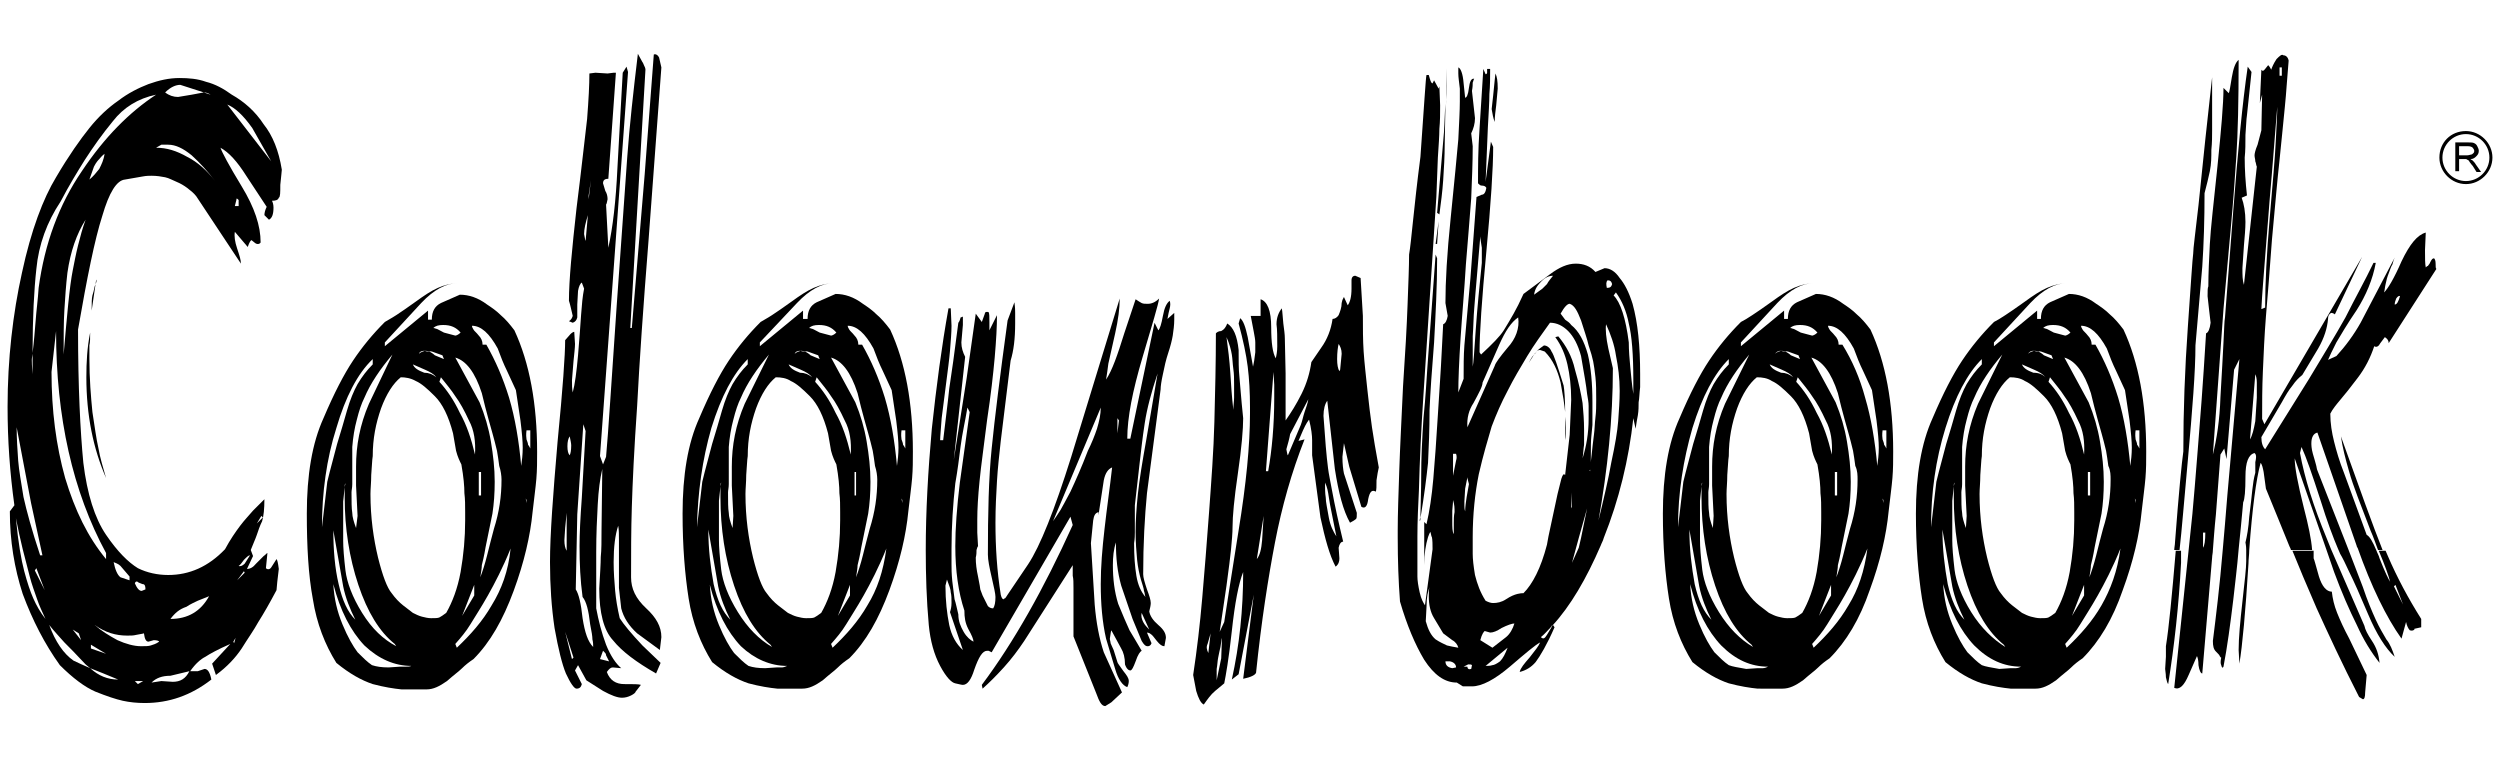 <?xml version="1.0" encoding="utf-8"?>
<!-- Generator: Adobe Illustrator 22.1.0, SVG Export Plug-In . SVG Version: 6.00 Build 0)  -->
<svg version="1.1" id="Livello_1" xmlns="http://www.w3.org/2000/svg" xmlns:xlink="http://www.w3.org/1999/xlink" x="0px" y="0px"
	 viewBox="0 0 330 100" style="enable-background:new 0 0 330 100;" xml:space="preserve">
<g>
	<path d="M27,88.3l-0.9,0.3h-1c0.7-1,1.4-1.6,2-1.9c0.6-0.4,1.7-1,3.3-1.7l-2.4,2.6l0.5,1.5c1.5-1.1,2.6-2.3,3.4-3.5
		c0.8-1.3,1.6-2.4,2.2-3.5c0.7-1.1,1.5-2.5,2.4-4.2l0.1-1.1l0.2-1.7c-0.1-0.8-0.2-1.2-0.3-1.3l-0.7,1.1c-0.2,0.3-0.5,0.3-0.7,0.1
		l0.2-2c-0.1,0-0.2,0.2-0.5,0.4c-0.2,0.2-0.5,0.5-1,1c-0.4,0.5-0.8,0.7-1.2,0.7l0.8-1.7l-0.3-0.8c0.3-0.8,0.6-1.4,0.8-2
		c0.2-0.6,0.4-1.2,0.7-1.8c0.2-0.7,0.3-1.6,0.3-2.9c-0.5,0.5-1,1-1.5,1.5c-0.5,0.6-1.1,1.2-1.7,2c-0.6,0.8-1.3,1.8-2,3.1
		c-2.2,2.3-4.7,3.4-7.5,3.4c-1.4,0-2.8-0.3-4-0.9c-1.3-0.8-2.7-2.2-4.2-4.4c-1.5-2.2-2.5-5.4-3-9.5c-0.4-4.1-0.7-10-0.7-17.6
		c1.2-6.9,2.2-11.9,3.2-15c0.9-3.1,1.9-4.7,3-4.8c1.1-0.2,1.8-0.3,2.3-0.4c0.5-0.1,0.9-0.1,1.2-0.1c0.7,0,1.3,0.1,1.8,0.2
		c0.5,0.1,1,0.4,1.5,0.6c0.5,0.2,1,0.5,1.4,0.8c0.4,0.3,0.9,0.7,1.2,1.1l5.9,8.9c0-0.5-0.2-1.1-0.5-2c-0.3-0.9-0.4-1.6-0.3-2.2
		l1.7,2c0.2-0.6,0.4-0.9,0.5-0.9l0.5,0.4c0.3,0.2,0.6,0.1,0.7-0.1c0-2.2-0.8-4.6-2.5-7.4c-1.7-2.8-2.6-4.5-2.8-5.1
		c1.1,0.6,2.2,1.8,3.4,3.7l2.7,4.1c-0.2,0.4-0.3,0.8-0.3,1.1l0.6,0.6c0.4-0.2,0.6-0.7,0.6-1.6c0-0.4-0.1-0.7-0.2-0.9
		c0.5,0,0.8-0.1,0.9-0.4C37,26,37,25.4,37,24.4c0.1-1.1,0.2-1.8,0.2-2c-0.4-2.5-1.2-4.5-2.4-6c-1.1-1.7-2.6-3-4.2-3.9
		c-1.1-0.8-2.2-1.4-3.4-1.7c-1.1-0.4-2.3-0.5-3.5-0.5c-1.4,0-2.7,0.3-4.1,0.8c-1.3,0.5-2.7,1.2-4,2.2c-1.3,0.9-2.6,2.1-3.8,3.6
		c-1.2,1.5-2.7,3.6-4.4,6.5c-1.7,2.8-3.3,7-4.5,12.6C1.7,41.4,1,47.4,1,53.7c0,4.4,0.3,8.7,0.9,13l-0.6,0.8c0,3.9,0.6,7.5,1.7,10.9
		c1.3,3.5,2.9,6.6,4.9,9.4c1.7,1.7,3.3,2.9,4.7,3.5c1.5,0.6,2.7,1,3.6,1.2c0.9,0.2,1.9,0.3,2.9,0.3c3.2,0,6.1-1,8.8-3.1
		C27.7,88.7,27.4,88.3,27,88.3z M34.5,68.1l0.2,0.2l-0.8,0.8L34.5,68.1z M31.5,74.7c0.2-0.1,0.4-0.4,0.7-0.8
		c0.4-0.4,0.6-0.6,0.8-0.6l-0.7,1.1C32,74.7,31.7,74.8,31.5,74.7z M31.5,26.4v0.8h-0.5l0.2-0.8C31.2,26.1,31.3,26.2,31.5,26.4z
		 M18.3,76.9l0.5,0.2c0.3,0,0.4,0.2,0.4,0.7L18.7,78c-0.3,0-0.6-0.3-0.9-1C17.9,76.7,18.1,76.7,18.3,76.9z M5.9,77.9l-1.3-2.6
		L4.8,75L5.9,77.9z M32.2,75.4l0.1,0.2l-1,1L32.2,75.4z M15.9,74.7l1.2,1.4v0.5l-1.2-0.4c-0.4-0.3-0.7-1-0.9-2
		C15.2,74.3,15.6,74.4,15.9,74.7z M10.3,32.4c-0.3,1.2-0.5,2.3-0.7,3.3c-0.2,1-0.4,2.5-0.6,4.5c-0.2,2-0.4,4.2-0.6,6.6
		c0-2.3,0-4.3,0.1-5.9c0.1-1.6,0.2-3.2,0.4-4.9c0.4-2.8,1.2-5.1,2.4-7C10.9,30.1,10.6,31.2,10.3,32.4z M11.8,23.7l0.6-1.7
		c0.3-0.6,0.6-0.9,0.7-1c0.1-0.1,0.3-0.4,0.7-0.7c-0.1,0.8-0.4,1.4-0.7,2C12.7,22.8,12.3,23.3,11.8,23.7z M25.3,20.5
		c1.1,1,2.1,2.1,3.1,3.4c-1.1-1.4-2.3-2.5-3.7-3.2c-1.4-0.8-2.7-1.2-4.1-1.2l0.7-0.4h0.9C23.2,19.1,24.2,19.6,25.3,20.5z M33.3,16.9
		l2.5,4.4L30,13.8C31,14.2,32.1,15.2,33.3,16.9z M23.8,11.2l3.1,1l0,0c0.3,0,0.6,0.1,0.9,0.3l-0.9-0.3l-1.6,0.3l-1.8,0.3
		c-0.6,0-1.2-0.2-1.7-0.6C22.5,11.5,23.2,11.2,23.8,11.2z M4.2,47.5c0-0.3,0.1-0.6,0.1-0.9c0-4.7,0.2-8.4,0.5-11.1
		c0.3-3.2,1.4-6.2,3.2-8.9c1.1-2.1,2.2-3.9,3.2-5.5c1.1-1.7,2.3-3.4,3.7-5.1c1.4-1.8,3.3-3,5.7-3.5c-3.5,2.3-6.8,5.6-9.8,10.1
		C7.8,27,5.9,32.1,5.1,38c-0.1,1.6-0.3,3-0.4,4.4c-0.1,1.2-0.2,2.6-0.4,4.2c0,0.9,0,1.8,0,2.8C4.3,49.1,4.2,48.5,4.2,47.5z
		 M6.8,49.1l0.6-5.4C7.4,55.1,9.6,64.9,14,73v0.8c-2.4-2.9-4.1-6.4-5.4-10.7C7.4,58.8,6.8,54.2,6.8,49.1z M3.1,65.6
		c-0.3-1.9-0.6-3.5-0.7-4.8c-0.1-1.4-0.2-2.9-0.2-4.4l1.9,10l1.5,6.9H5.3C4.2,70,3.5,67.4,3.1,65.6z M4.4,79
		c-0.4-0.9-0.8-2.1-1.2-3.6c-0.4-1.5-0.8-3.8-1.1-7c0.3,1.5,0.6,2.9,0.9,4.1c0.3,1.2,0.6,2.3,0.9,3.5c0.3,1.2,0.7,2.2,1,3.1
		c0.3,0.9,0.7,1.7,1.1,2.6C5.3,80.8,4.8,79.9,4.4,79z M6.9,79.7l0.7,0.9l0.4,0.5L6.9,79.7z M24.6,80.1c0.6-0.4,1.1-0.6,1.5-0.8
		c0.5-0.2,1-0.4,1.5-0.6c-1.1,2-2.8,3-5.1,3C23.1,80.9,23.7,80.4,24.6,80.1z M30.9,84.9l-0.1-0.2l0.3-0.5L30.9,84.9z M18,83.8
		c0.4-0.1,0.7-0.1,1-0.2c0.1,0.8,0.3,1.1,0.6,1.1l0.7-0.2c0.4,0,0.7,0.1,0.7,0.2c-0.4,0.3-0.8,0.4-1.1,0.5c-0.3,0.1-0.7,0.1-1.3,0.1
		c-0.9,0-2-0.3-3.1-0.8c-1.1-0.6-2.1-1.2-3-2c1.4,1,2.8,1.4,4.3,1.4C17.3,83.9,17.6,83.9,18,83.8z M14,86.3L12,85.6v-0.5L14,86.3z
		 M10.7,84.5l-1.1-1.4l0.8,0.5L10.7,84.5z M11.9,88.2c-0.9-0.4-1.6-0.7-2.2-1c-1.3-0.9-2.4-2.5-3.2-4.7c0.7,0.9,1.4,1.6,2,2.3
		c0.6,0.6,1.6,1.6,2.8,2.9C11.5,87.9,11.7,88,11.9,88.2c1,0.4,2.3,0.9,3.7,1.5C14.2,89.7,13,89.2,11.9,88.2z M17.8,89.9h1.1
		l-0.7,0.4L17.8,89.9z M20,90.1c0.6-0.6,1.4-0.9,2.5-0.9l2.5-0.6c-0.5,1-1.2,1.4-2.2,1.4l-1.5-0.1L20,90.1z"/>
	<path d="M12.5,37.8c-0.1,0.5-0.2,0.9-0.3,1.2c-0.1,0.4-0.1,1-0.1,2l0.6-4.1C12.8,37.1,12.7,37.3,12.5,37.8z"/>
	<path d="M11.8,47.3v-1.7c0.1-0.4,0.1-1,0.1-1.7c-0.4,2-0.5,3.9-0.5,5.9c0,5,0.9,9.4,2.6,13.3c-0.4-1.4-0.8-2.7-1-3.9
		c-0.3-1.3-0.5-2.9-0.8-4.8C12,52.4,11.8,50,11.8,47.3z"/>
	<path d="M41.3,79.1c0.5,3.2,1.6,6,3.1,8.4c1.7,1.4,3.3,2.3,4.8,2.8c1.5,0.4,2.8,0.6,3.8,0.7h2.8h0.5c0.9,0,1.7-0.4,2.7-1.1
		c0.9-0.8,1.6-1.3,2-1.7c0.4-0.4,0.9-0.8,1.5-1.2c2.2-2.2,3.9-5.2,5.3-9c1.4-3.8,2.2-7.3,2.5-10.4c0.2-1.8,0.4-3.2,0.5-4.4
		c0.1-1.2,0.1-2.3,0.1-3.5c0-6.4-1-11.8-3-16.1c-0.6-0.8-1.2-1.5-1.8-2c-0.6-0.6-1.2-1-1.8-1.4c-1.2-0.9-2.4-1.3-3.6-1.3L58.2,40
		c-0.8,0.4-1.2,1.1-1.2,2.2h-0.5V41l-5.7,4.7v-0.5l4.8-5.2c1.7-1.8,3.3-2.6,4.7-2.6c-0.7,0-1.6,0.2-2.5,0.6c-0.9,0.4-1.8,1-2.9,1.8
		c-1.1,0.8-2,1.4-2.6,1.8c-0.6,0.4-1.2,0.7-1.5,0.9c-1.6,1.6-3,3.3-4.2,5.1c-1.2,1.8-2.5,4.3-3.9,7.6c-1.5,3.3-2.2,7.5-2.2,12.6
		C40.5,72.1,40.7,75.9,41.3,79.1z M54.9,50.3c0.7,0.3,1.5,1,2.5,2c1,1,1.8,2.6,2.4,4.9l0.4,2.3c0.2,0.8,0.5,1.4,0.7,1.8
		c0.3,1.7,0.4,2.9,0.4,3.8c0.1,0.8,0.1,1.6,0.1,2.5v1.1c0,2.3-0.2,4.5-0.6,6.8c-0.4,2.2-1.1,4-1.9,5.4c-0.4,0.3-0.7,0.5-0.9,0.6
		c-0.2,0.1-0.6,0.1-1.1,0.1c-0.4,0-0.8-0.1-1.2-0.2c-0.4-0.1-0.8-0.3-1.2-0.5c-0.4-0.3-0.8-0.6-1.3-1c-0.5-0.4-1-0.9-1.5-1.6
		c-0.6-0.7-1.2-2.3-1.8-4.7c-0.6-2.5-1-5.3-1-8.4c0-0.7,0.1-1.5,0.1-2.5c0.1-1.1,0.1-1.9,0.2-2.5c0-2.3,0.4-4.3,1.1-6.3
		c0.7-1.9,1.6-3.3,2.6-4.1C53.5,49.8,54.2,49.9,54.9,50.3z M56,49.2c-0.8-0.3-1.3-0.6-1.5-1.1l1.6,0.7c0.7,0.3,1.2,0.6,1.5,1
		C57.1,49.4,56.6,49.2,56,49.2z M58.2,49.8c0.7,0.9,1.4,1.7,1.9,2.5c0.6,0.8,1.2,1.9,1.8,3.2c0.7,1.3,0.9,2.8,0.8,4.5
		c-0.5-2.1-1.1-3.9-2-5.5c-0.8-1.7-1.7-3-2.7-4.1L58.2,49.8z M63.2,62.3h0.3v3.1h-0.3V62.3z M62.6,77.2v1.4l-1.6,2.7L62.6,77.2z
		 M47.3,77.2c1.2,3.6,2.8,6.2,4.8,7.8l0.2,0.3c-1.7-0.9-3.2-2.3-4.5-4.4c-1.3-2.1-2-4-2.2-5.6c-0.2-1.7-0.3-3-0.3-3.9l0-2.6l0-2.6
		l0.2-1.9c0-0.2,0-0.4,0.1-0.5l-0.1,0.5c0,0.3,0,0.8,0,1.4C45.5,69.7,46.1,73.6,47.3,77.2z M48.5,84.2l-0.7-0.8l0.4,0.5L48.5,84.2z
		 M45.3,77.4c0.3,1.5,0.9,3,1.6,4.4c-1-1-1.7-2.5-2.2-4.7C44.2,75,44,72.6,44,70L45.3,77.4z M54.3,87.9C54.1,88,53.8,88,53.5,88
		h-0.7l-1.5,0.1c-0.9,0-1.6-0.1-2.2-0.3c-0.6-0.4-1.2-1-1.9-1.7c-0.6-0.8-1.3-2-2-3.7c-0.7-1.7-1.1-3.4-1.2-5.3
		c0.9,3.5,2.3,6.2,4.1,8.1C50,87,52.1,87.9,54.3,87.9z M64.9,79.9c-1.2,2.1-2.8,3.9-4.6,5.6l-0.2-0.5c0.7-0.8,1.4-1.6,2-2.6
		c0.6-1,1.4-2.2,2.3-3.8c0.9-1.6,2-3.7,3-6.2C67.1,75.4,66.2,77.8,64.9,79.9z M69.5,66v0.4l-0.1-0.6L69.5,66z M66.2,63.3
		c0,2.2-0.3,4.3-1,6.5c-0.3,1.1-0.6,2.3-0.9,3.5c-0.3,1.2-0.6,2.1-0.9,2.9c0.1-0.7,0.2-1.2,0.2-1.6c0.1-0.4,0.3-1.2,0.5-2.4l0.9-4.4
		c0.2-1.3,0.3-2.7,0.3-4.2c0-1.8-0.2-3.5-0.5-5.3c-0.3-1.8-0.8-3.5-1.5-5.2l-3.2-5.9c1.4,0.4,2.6,1.9,3.5,4.7
		c0.3,1.3,0.6,2.4,0.9,3.5c0.3,1.1,0.7,2.4,1.1,4.1c0.1,0.6,0.2,1.2,0.3,2C66.1,62.1,66.2,62.8,66.2,63.3z M70,56.8v2.4
		c-0.1-0.2-0.2-0.4-0.3-0.5c0-0.2-0.1-0.4-0.2-0.7c-0.1-0.7,0-1.1,0-1.2H70z M58.6,43.9c-0.6-0.3-0.9-0.5-1-0.5
		c-0.1,0-0.2-0.1-0.4-0.1c0.3-0.3,0.7-0.4,1.3-0.4c1,0,1.7,0.3,2.3,1c-0.3,0.3-0.6,0.4-0.7,0.4L58.6,43.9z M64.2,45.5h-0.5
		c0-0.5-0.2-0.9-0.5-1.2c-0.3-0.4-0.6-0.6-0.7-0.8c-0.1-0.2-0.2-0.3-0.2-0.5c1.2,0,2.3,1,3.4,3c0.4,1.1,0.8,2.1,1.2,2.9
		c0.4,0.9,0.8,1.7,1.2,2.6l0.6,4c0.2,1.6,0.3,2.8,0.3,3.6c0,0.9-0.1,1.7-0.2,2.4c-0.3-3.3-0.8-6.3-1.6-9
		C66.4,49.9,65.4,47.6,64.2,45.5z M56.1,46.3l0.9,0.1l1.4,0.5l0.2,0.5l-1.2-0.5c-0.3-0.3-0.6-0.4-0.7-0.5
		C56.4,46.4,56.2,46.4,56.1,46.3c-0.3,0.1-0.6,0.2-0.8,0.4C55.4,46.4,55.7,46.3,56.1,46.3z M48.7,53.3c-1.2,2.8-1.7,5.5-1.7,8.3
		l0,1.2l0,1.3l0.1,2l0.1,2L47,69.7c-0.3-0.8-0.5-1.5-0.5-2c-0.1-0.6-0.1-1.5-0.1-2.7c0-0.3,0.1-0.6,0.1-1.1V62l0-3
		c0.1-1.3,0.3-2.5,0.6-3.6c0.3-1.2,0.6-2.1,1-2.9c0.8-1.9,2.1-3.8,3.7-5.7L48.7,53.3z M49.2,47.4v0.7c-0.8,0.8-1.4,1.6-2,2.6
		c-0.5,0.9-1,2.1-1.4,3.5c-0.4,1.4-0.8,2.8-1.3,4.4c-0.4,1.6-0.9,3.3-1.3,5l-0.7,6c0-4.6,0.6-9,1.9-13.1
		C45.6,52.4,47.2,49.3,49.2,47.4z"/>
	<path d="M76.1,27.5c-0.6,5.4-1,9.5-1,12.2c0.2,0.6,0.3,1.2,0.5,2c-0.1,0.3-0.2,0.5-0.5,0.7l0.5,0.2c0.3-0.1,0.5-0.3,0.6-0.7v-1.7
		l0.1-1.8c0.1-0.6,0.3-1,0.5-1.1l0.3,0.8c-0.2,1-0.3,2.1-0.4,3.5c-0.1,1.3-0.2,3.1-0.4,5.3c-0.2,2.2-0.4,3.8-0.7,4.9
		c-0.1-0.5-0.1-1-0.1-1.6l0.2-2.5c0.1-1,0.2-1.8,0.2-2.3l-0.1-1.6c-0.1,0-0.3,0.1-0.5,0.3l-0.7,0.8c0,1.9-0.3,6.3-1,13.4
		c-0.6,7-1,12.3-1,15.9c0,3.1,0.2,6,0.6,8.7c0.5,2.8,1,4.8,1.5,6c0.6,1.3,1.1,2,1.4,2c0.4,0,0.6-0.2,0.7-0.6l-0.9-1.8l0.4-0.7l1.1,2
		l2.2,1.4c1.1,0.6,1.9,0.9,2.5,0.9c0.4,0,0.8-0.1,1.2-0.3c0.4-0.2,0.6-0.4,0.6-0.5c0.1-0.1,0.3-0.4,0.7-0.9c-0.3-0.1-1-0.1-2.2-0.1
		c-1.1,0-1.9-0.5-2.3-1.6c0.3-0.4,0.5-0.6,0.8-0.6l1.1,0.1c-0.7-0.6-1.4-1.6-2-3.1c-0.6-1.6-1-3.2-1.3-4.8l0-3.6v-3.8
		c0-2.4,0.1-4.5,0.2-6.3c0.1-1.9,0.3-3.4,0.6-4.7l-0.1,8.1c0,1.4,0,2.6-0.1,3.5c0,0.9-0.1,2.3-0.2,4.2c0,3.2,0.6,5.5,1.8,6.8
		c1.2,1.5,3.1,2.9,5.7,4.4l0.6-1.4l-2.4-2.3c-1.5-1.6-2.5-2.8-3-3.6c-0.3-1.3-0.5-2.5-0.6-3.6c-0.1-1.2-0.2-2.4-0.2-3.8
		c0-2,0.2-3.6,0.6-4.8c0.1,0.5,0.1,1.1,0.1,1.9v4l0,2.3l0.3,2.7c0.3,1.2,1,2.3,2.1,3.3l3,2.2l0.2-1.7c0-1.4-0.7-2.6-2-3.8
		c-1.4-1.3-2-2.6-2-4.1c0-3.1,0-6.2,0.1-9.3c0.1-3.2,0.3-7.6,0.7-13.3c0.3-5.8,0.8-13,1.5-21.8l1.7-22.9l-0.3-1.3
		c-0.2-0.4-0.5-0.5-0.7-0.4L85.1,23l-1.7,20.3h-0.2l2-34.1C85.2,9,85.1,8.8,85,8.6c-0.1-0.2-0.1-0.3-0.2-0.4l-0.6-1.1
		c-0.6,5-1.1,9.5-1.4,13.6l-1.4,19.7c-0.7,10.1-1.1,16.7-1.4,19.9l-0.4,1l-0.4-1.1l3.7-50.7l-0.2-0.7l-0.5,0.8l-0.7,12.6
		c-0.2,4.3-0.6,7.8-1.2,10.5L80,27c0.1-0.1,0.1-0.3,0.2-0.7c0-0.4-0.1-0.8-0.3-1.1l-0.3-1c0-0.4,0.2-0.6,0.7-0.6l1-14H81l-0.8,0.1
		l-1.6-0.1l-0.8,0.1c0,1.5-0.1,3.4-0.3,6C77.2,18.1,76.8,22,76.1,27.5z M74.9,58.9c0-0.6,0.1-1,0.3-1.3c0.1,0.5,0.2,0.9,0.2,1.2
		c0,0.7-0.1,1.1-0.2,1.3C75,59.9,74.9,59.5,74.9,58.9z M74.5,71.3l0.1-1.6l0.2-2v5C74.6,72.4,74.5,71.9,74.5,71.3z M74.6,83.4
		l1.1,3.4L75.5,87L74.6,83.4z M79.8,86.1c0.1,0.1,0.2,0.2,0.2,0.4l0.4,0.8L79.2,87l0.4-1.1C79.6,85.9,79.7,86,79.8,86.1z M77.3,56.9
		l-0.5,8.8c-0.2,2.7-0.3,4.8-0.3,6.4c0,2.3,0.1,4.5,0.4,6.7c0.5,0.6,0.8,1.8,1,3.6c0.2,1,0.3,1.6,0.3,2c0.1,0.4,0.1,0.7,0.1,1
		c-0.7-0.7-1.1-1.9-1.4-3.8c-0.2-1.9-0.5-3.2-0.9-3.8l0.2-9.9L77,56L77.3,56.9z M77.3,31.8c-0.1-0.2-0.1-0.5-0.2-0.9
		c0-0.7,0.2-1.5,0.5-2.5L77.3,31.8z M77.7,26.3v-0.5l0.3-2L77.7,26.3z"/>
	<path d="M105.2,40c1.7-1.8,3.3-2.6,4.7-2.6c-0.7,0-1.6,0.2-2.5,0.6c-0.9,0.4-1.8,1-2.9,1.8c-1.1,0.8-2,1.4-2.6,1.8
		c-0.6,0.4-1.2,0.7-1.5,0.9c-1.6,1.6-3,3.3-4.2,5.1c-1.2,1.8-2.5,4.3-3.9,7.6c-1.5,3.3-2.2,7.5-2.2,12.6c0,4.3,0.3,8,0.8,11.2
		c0.5,3.2,1.6,6,3.1,8.4c1.7,1.4,3.3,2.3,4.8,2.8c1.5,0.4,2.8,0.6,3.8,0.7h2.8h0.5c0.9,0,1.7-0.4,2.7-1.1c0.9-0.8,1.6-1.3,2-1.7
		c0.4-0.4,0.9-0.8,1.5-1.2c2.2-2.2,3.9-5.2,5.3-9c1.4-3.8,2.2-7.3,2.5-10.4c0.2-1.8,0.4-3.2,0.5-4.4c0.1-1.2,0.1-2.3,0.1-3.5
		c0-6.4-1-11.8-3-16.1c-0.6-0.8-1.2-1.5-1.8-2c-0.6-0.6-1.2-1-1.8-1.4c-1.2-0.9-2.4-1.3-3.6-1.3l-2.5,1.1c-0.8,0.4-1.2,1.1-1.2,2.2
		H106V41l-5.7,4.7v-0.5L105.2,40z M105.7,46.3l0.9,0.1l1.4,0.5l0.2,0.5l-1.2-0.5c-0.3-0.3-0.6-0.4-0.7-0.5
		C106,46.4,105.8,46.4,105.7,46.3c-0.3,0.1-0.6,0.2-0.8,0.4C105,46.4,105.3,46.3,105.7,46.3z M98.3,53.3c-1.2,2.8-1.7,5.5-1.7,8.3
		l0,1.2l0,1.3l0.1,2l0.1,2l-0.1,1.6c-0.3-0.8-0.5-1.5-0.5-2c-0.1-0.6-0.1-1.5-0.1-2.7c0-0.3,0.1-0.6,0.1-1.1V62l0-3
		c0.1-1.3,0.3-2.5,0.6-3.6c0.3-1.2,0.6-2.1,1-2.9c0.8-1.9,2.1-3.8,3.7-5.7L98.3,53.3z M104.4,50.3c0.7,0.3,1.5,1,2.5,2
		c1,1,1.8,2.6,2.4,4.9l0.4,2.3c0.2,0.8,0.5,1.4,0.7,1.8c0.3,1.7,0.4,2.9,0.4,3.8c0.1,0.8,0.1,1.6,0.1,2.5v1.1c0,2.3-0.2,4.5-0.6,6.8
		c-0.4,2.2-1.1,4-1.9,5.4c-0.4,0.3-0.7,0.5-0.9,0.6c-0.2,0.1-0.6,0.1-1.1,0.1c-0.4,0-0.8-0.1-1.2-0.2c-0.4-0.1-0.8-0.3-1.2-0.5
		c-0.4-0.3-0.8-0.6-1.3-1c-0.5-0.4-1-0.9-1.5-1.6c-0.6-0.7-1.2-2.3-1.8-4.7c-0.6-2.5-1-5.3-1-8.4c0-0.7,0.1-1.5,0.1-2.5
		c0.1-1.1,0.1-1.9,0.2-2.5c0-2.3,0.4-4.3,1.1-6.3c0.7-1.9,1.6-3.3,2.6-4.1C103.1,49.8,103.8,49.9,104.4,50.3z M107.8,49.8
		c0.7,0.9,1.4,1.7,1.9,2.5c0.6,0.8,1.2,1.9,1.8,3.2c0.7,1.3,0.9,2.8,0.8,4.5c-0.5-2.1-1.1-3.9-2-5.5c-0.8-1.7-1.7-3-2.7-4.1
		L107.8,49.8z M112.8,62.3h0.2v3.1h-0.2V62.3z M112.2,77.2v1.4l-1.6,2.7L112.2,77.2z M97.4,80.8c-1.3-2.1-2-4-2.2-5.6
		c-0.2-1.7-0.3-3-0.3-3.9l0-2.6l0-2.6l0.2-1.9c0-0.2,0-0.4,0.1-0.5l-0.1,0.5c0,0.3,0,0.8,0,1.4c0,4.2,0.6,8.1,1.8,11.7
		c1.2,3.6,2.8,6.2,4.8,7.8l0.2,0.3C100.2,84.4,98.7,82.9,97.4,80.8z M98.1,84.2l-0.7-0.8l0.4,0.5L98.1,84.2z M105.6,49.2
		c-0.8-0.3-1.3-0.6-1.5-1.1l1.6,0.7c0.7,0.3,1.2,0.6,1.5,1C106.7,49.4,106.2,49.2,105.6,49.2z M93.9,56.5c1.3-4.2,2.9-7.2,4.8-9.1
		v0.7c-0.8,0.8-1.4,1.6-2,2.6c-0.5,0.9-1,2.1-1.4,3.5c-0.4,1.4-0.8,2.8-1.3,4.4c-0.4,1.6-0.9,3.3-1.3,5l-0.7,6
		C92.1,65,92.7,60.7,93.9,56.5z M94.8,77.4c0.3,1.5,0.9,3,1.6,4.4c-1-1-1.7-2.5-2.2-4.7c-0.4-2.2-0.7-4.6-0.7-7.2L94.8,77.4z
		 M103.9,87.9c-0.2,0.1-0.5,0.2-0.7,0.2h-0.7l-1.5,0.1c-0.9,0-1.6-0.1-2.2-0.3c-0.6-0.4-1.2-1-1.9-1.7c-0.6-0.8-1.3-2-2-3.7
		c-0.7-1.7-1.1-3.4-1.2-5.3c0.9,3.5,2.3,6.2,4.1,8.1C99.6,87,101.7,87.9,103.9,87.9z M114.5,79.9c-1.2,2.1-2.8,3.9-4.6,5.6l-0.2-0.5
		c0.7-0.8,1.4-1.6,2-2.6c0.6-1,1.4-2.2,2.3-3.8c0.9-1.6,2-3.7,3-6.2C116.6,75.4,115.8,77.8,114.5,79.9z M119.1,66v0.4l-0.1-0.6
		L119.1,66z M115.8,63.3c0,2.2-0.3,4.3-1,6.5c-0.3,1.1-0.6,2.3-0.9,3.5c-0.3,1.2-0.6,2.1-0.9,2.9c0.1-0.7,0.2-1.2,0.2-1.6
		c0.1-0.4,0.3-1.2,0.5-2.4l0.9-4.4c0.2-1.3,0.3-2.7,0.3-4.2c0-1.8-0.2-3.5-0.5-5.3c-0.3-1.8-0.8-3.5-1.5-5.2l-3.2-5.9
		c1.4,0.4,2.6,1.9,3.5,4.7c0.3,1.3,0.6,2.4,0.9,3.5c0.3,1.1,0.7,2.4,1.1,4.1c0.1,0.6,0.2,1.2,0.3,2
		C115.7,62.1,115.8,62.8,115.8,63.3z M119.5,56.8v2.4c-0.1-0.2-0.2-0.4-0.3-0.5c0-0.2-0.1-0.4-0.2-0.7c-0.1-0.7,0-1.1,0-1.2H119.5z
		 M108.2,43.9c-0.6-0.3-0.9-0.5-1-0.5c-0.1,0-0.2-0.1-0.4-0.1c0.3-0.3,0.7-0.4,1.3-0.4c1,0,1.7,0.3,2.3,1c-0.3,0.3-0.6,0.4-0.7,0.4
		L108.2,43.9z M113.8,45.5h-0.5c0-0.5-0.2-0.9-0.5-1.2c-0.3-0.4-0.6-0.6-0.7-0.8c-0.1-0.2-0.2-0.3-0.2-0.5c1.2,0,2.3,1,3.4,3
		c0.4,1.1,0.8,2.1,1.2,2.9c0.4,0.9,0.8,1.7,1.2,2.6l0.6,4c0.2,1.6,0.3,2.8,0.3,3.6c0,0.9-0.1,1.7-0.2,2.4c-0.3-3.3-0.8-6.3-1.6-9
		C116,49.9,115,47.6,113.8,45.5z"/>
	<path d="M148.1,91.4l-2.4-5.3c-0.6-1.8-1-3.9-1.2-6.3l-0.5-8.1l0.3-3c0.1-0.7,0.3-1,0.7-1.1v0.4l0.7-4.6c0.2-1,0.6-1.5,1.1-1.7
		c-0.3,2.7-0.7,5.4-1,8.1c-0.3,2.6-0.5,5-0.5,7.3c0,2.6,0.2,5,0.7,7.2l1.2,4c0.4,1.4,1,2.2,1.6,2.4c0.1-0.2,0.2-0.5,0.2-0.8
		c0-0.4-0.3-0.8-0.7-1.3c-0.5-0.7-0.8-1.1-0.8-1.2l-0.5-1.6c-0.2-0.4-0.3-0.7-0.4-0.9c0-0.2-0.1-0.4-0.1-0.6
		c0.1-0.5,0.1-0.9,0.2-1.1l1.3,2.4c0.3,0.5,0.5,1.2,0.5,2.1c0.2,0.6,0.5,0.8,0.7,0.8c0.2,0,0.4-0.4,0.7-1.2c0.3-0.9,0.6-1.3,0.8-1.4
		c-0.6-1-1.1-1.9-1.6-2.7c-0.4-0.9-0.9-2-1.5-3.5c-0.5-1.6-0.7-3.3-0.7-5.1c0-1.1,0.1-2.1,0.4-3c0,2.1,0.2,3.9,0.7,5.7l1.5,4.4
		l1.2,2.9c0.3,0.5,0.5,0.7,0.8,0.7c0.2,0,0.4-0.1,0.5-0.4l-0.6-1.4c0.2,0,0.4,0.1,0.5,0.2c0.2,0.1,0.4,0.4,0.8,0.9
		c0.4,0.5,0.7,0.7,1,0.7l0.2-1.1c0-0.6-0.3-1.1-1-1.7c-0.7-0.6-1.1-1.2-1.2-1.8c0.1-0.4,0.2-0.8,0.2-1.1c0-0.4-0.2-1-0.5-1.8
		c-0.3-0.9-0.5-1.6-0.5-2c0-4,0.2-7.6,0.5-10.7l1.8-13.7c0-0.4,0.1-1.1,0.3-2c0.2-1,0.4-1.9,0.7-2.8c0.3-0.9,0.5-1.7,0.6-2.3
		c0.1-0.7,0.2-1.4,0.2-2.1c0-0.4,0-0.7,0-0.9l-0.9,0.8c0.1-0.6,0.2-1,0.3-1.4c0.1-0.4,0.1-0.7,0-1c-0.4,0.3-0.7,0.9-0.9,2
		c-0.2,1.1-0.4,1.7-0.6,1.9l-0.5-1l-3.2,15.3h-0.4c0-2.8,0.7-6.3,2-10.7c1.3-4.4,2.1-7,2.2-7.8c-0.5,0.5-1,0.7-1.5,0.7
		c-0.3,0-0.6,0-0.8-0.1c-0.2-0.1-0.5-0.3-0.8-0.5l-1.5,4.5c-0.9,2.9-1.6,4.9-2.4,6.1c0.1-0.6,0.2-1.3,0.3-2.1c0.2-0.9,0.5-2.2,0.9-4
		s0.6-3.3,0.6-4.6l-6.4,20.9c-2.2,7-4.1,11.8-5.7,14.2l-2.7,4c-0.2,0.3-0.3,0.5-0.4,0.5c-0.1,0-0.1,0.1-0.1,0.1
		c-0.2,0-0.3-0.2-0.4-0.6c-0.5-3.1-0.7-6.3-0.7-9.5c0-2,0.1-3.8,0.2-5.5c0.1-1.7,0.3-3.5,0.5-5.3l1.3-10.6c0.4-1.3,0.6-2.9,0.6-4.9
		c0-0.7,0-1.2,0-1.4c0-0.3,0-0.7-0.1-1.4l-0.9,2.4c-1,7.3-1.7,12.9-2.1,16.9c-0.4,3.9-0.5,8.6-0.5,14c0,0.7,0.2,1.7,0.5,3
		c0.3,1.3,0.5,2.2,0.5,2.6c0,0.7-0.1,1.2-0.3,1.5c-0.3,0-0.5-0.1-0.7-0.3l-0.7-1.4c-0.2-0.5-0.3-0.8-0.3-0.8c0-0.1-0.1-0.7-0.3-1.7
		c-0.2-0.9-0.3-1.7-0.3-2.5c0.1-0.4,0.1-0.7,0.1-1c0.1-0.3,0.1-0.4,0.2-0.5l-0.1-1.8v-1.7c0-1.4,0.1-3.1,0.3-5.1
		c0.2-2.1,0.6-4.8,1-8.1c0.5-3.3,0.8-6,1-8.2c0.2-2.3,0.3-4.1,0.3-5.6l-1,2l0-1.1c0-0.7,0-1.1-0.1-1.3c-0.3-0.1-0.5,0-0.5,0.2
		l-0.4,1.1l-0.8-1.1l-1.2,8.5l-1.7,10.8l1.5-13.6c-0.3-0.6-0.5-1.2-0.5-1.9l0.2-2.3l0-1.1c-0.1,0-0.2,0.1-0.3,0.1
		c-0.1,0.4-0.2,0.6-0.3,0.7c-0.5,3.9-0.9,6.8-1.2,8.7c-0.2,2-0.5,4.2-0.8,6.8h-0.4c0-0.5,0.1-1.4,0.2-2.9c0.2-1.6,0.4-3.1,0.6-4.7
		c0.2-1.6,0.4-3,0.5-4.2c0.1-1.3,0.2-2.4,0.2-3.3l-0.1-2.3h-0.3c-0.9,5-1.6,10.3-2.2,15.9c-0.5,5.6-0.8,10.9-0.8,16
		c0,3.3,0.1,6.6,0.4,9.9c0.2,2.1,0.7,3.9,1.5,5.4c0.8,1.5,1.5,2.2,2,2.3c0.5,0.1,0.8,0.2,1,0.2c0.6,0,1.1-0.7,1.5-2
		c0.6-1.7,1.1-2.5,1.7-2.5h0.2l0.4,0.2l10.4-17.9l0.3,1.1c-3.8,8.4-7.8,15.5-12,21.1l0.1,0.5c0.9-0.8,1.8-1.7,2.8-2.8
		c1-1.1,1.9-2.3,2.7-3.5l6.4-10l0,1.4c0.1,0.4,0.1,0.9,0.1,1.6v6.4l3,7.5c0.4,1.1,0.7,1.7,1.2,1.7l0.8-0.5L148.1,91.4z M151.7,83.1
		c-0.3-0.3-0.6-0.6-0.8-1c-0.2-0.4-0.3-0.8-0.2-1.2L151.7,83.1z M127.1,85.8c-0.9-0.8-1.5-1.9-1.8-3.3c-0.3-1.5-0.5-3.2-0.5-5.2
		l0.2-0.8c0.3,0.8,0.5,1.3,0.5,1.7c0.1,0.4,0.1,0.8,0.1,1.4c0,0.5-0.1,0.9-0.2,1.2L127.1,85.8z M127.8,83c0.5,0.9,0.7,1.4,0.7,1.7
		c-0.4-0.2-0.9-0.6-1.3-1.3c-0.4-0.7-0.7-1.4-0.7-2.3c-0.2-0.8-0.3-1.4-0.5-2c-0.1-0.7-0.2-1.5-0.3-2.4c-0.1-1-0.1-1.7-0.1-2.2v-2
		c0-3.1,0.2-6,0.5-8.7c0.3-1.7,0.5-3.3,0.7-4.9c0.2-1.6,0.6-3.3,0.9-5.1l0.3,0.6l-1.3,9.3c-0.4,3.3-0.6,6.1-0.6,8.4
		c0,3.2,0.4,6.1,1.2,8.5C127.3,81.5,127.4,82.2,127.8,83z M151.1,55.9c0.3-2,0.9-4.2,1.7-6.6l-1.5,8.8c-0.5,2.8-0.9,5.2-1.1,7.1
		c-0.2,1.9-0.3,3.6-0.3,5c0,1.4,0.1,2.6,0.2,3.7c0.1,1,0.3,1.9,0.5,2.6c0.2,0.7,0.4,1.2,0.4,1.5c0.1,0.2,0.1,0.5,0.2,0.8
		c-0.6-0.7-1-1.6-1.2-2.8c-0.2-1.2-0.3-2.6-0.3-4.3c0.1-0.6,0.1-1.1,0.1-1.4v-1.1l0-2.5c0.2-1.8,0.4-3.6,0.6-5.3
		C150.6,59.7,150.8,57.8,151.1,55.9z M147.7,55.5l-0.2,1.7l0-2L147.7,55.5z M139,68.8l6.3-15c0,0.9-0.2,1.8-0.5,2.8
		c-0.3,0.9-0.7,1.9-1.2,2.9c-0.8,2.1-1.6,3.9-2.3,5.4c-0.6,1.1-1,1.9-1.3,2.4C139.6,67.9,139.3,68.4,139,68.8z"/>
	<path d="M160.4,91.2l1.2-1c0.2-1,0.6-3.2,1-6.9c0.4-3.7,0.9-6.3,1.5-7.8c0,5-0.5,9.7-1.5,14.2l0.9-0.7l2-10.5l-1.4,11.1
		c1-0.2,1.6-0.5,1.7-0.8c0.7-6.8,1.6-12.5,2.5-17.2c0.9-4.7,2.2-9.3,3.9-13.6l-0.8,0.2l0.6-1.4c0.4-0.9,0.7-1.3,0.8-1.4
		c0.3,1.2,0.4,2.1,0.4,2.7l0,2l1.1,8.2c0.6,2.8,1.2,5,2,6.5c0.4-0.3,0.5-0.7,0.5-1.1l-0.1-1.4c0.1-0.5,0.3-0.8,0.6-0.8
		c-0.6-2.5-1.1-4.7-1.5-6.9c-0.2-1.1-0.4-2-0.5-2.8c-0.1-0.8-0.2-1.7-0.3-2.9l-0.3-4c0-0.9,0.2-1.6,0.5-2l1,9c0.5,3.2,1.1,5.5,2,7.1
		c0.4-0.2,0.7-0.4,0.8-0.5c0.1-0.1,0.1-0.4,0.1-0.8l-1.7-5.2c-0.1-0.5-0.2-1.2-0.2-2.2l0.2-1.8l0.7,3.1l1.6,5.3
		c0.5,0.3,0.8-0.1,0.9-1c0.2-1,0.5-1.3,1-1c0.1-0.2,0.1-0.7,0.1-1.5c0.1-0.7,0.2-1.3,0.3-1.7c-0.4-2.2-0.7-3.9-0.9-5.3
		c-0.2-1.4-0.4-3-0.6-4.9c-0.2-1.9-0.4-3.6-0.5-5.1c-0.1-1.5-0.1-3.1-0.1-4.7l-0.3-5l-0.7-0.3c-0.3,0-0.5,0.2-0.5,0.6v1.1
		c0,1.1-0.2,1.8-0.5,2.2l-0.5-1.1l-0.2,0.4l-0.1,0.4c0,0.6-0.2,1.1-0.4,1.6c-0.2,0.3-0.5,0.5-0.8,0.5c-0.2,1.4-0.7,2.7-1.5,3.8
		l-1.3,1.9c-0.2,1.4-0.6,2.8-1.3,4.2c-0.7,1.4-1.4,2.5-2.1,3.5v-3l0-3.2l-0.1-4.6c0-0.6-0.1-1.2-0.2-2c-0.1-0.9-0.1-1.5-0.2-2
		c-0.4,0.5-0.7,1.2-0.7,2.1c0.1,0.7,0.1,1.7,0.1,2.9c0,0.7-0.1,1.2-0.2,1.6c-0.4-0.7-0.6-2-0.6-4.1c0-2.2-0.5-3.4-1.4-3.7l0,2.2
		h-1.3l0.4,2.1c0.1,0.6,0.2,1,0.2,1.4c0,0.4,0,0.8,0,1.3c-0.1,0.9-0.2,1.5-0.3,1.9l-0.7-3.9c-0.3-1.4-0.6-2.2-1-2.5l-0.2,0.7
		c0.6,2.2,1,4.1,1.2,5.7c0.2,1.6,0.3,3.4,0.3,5.3v0.9c0,4.1-0.5,9.3-1.5,15.4c-1,6.2-1.6,10.2-1.9,12.1l-0.6,1.3l0.9-6.1
		c0.3-2.2,0.5-3.8,0.6-4.8c0.1-1.1,0.2-2.1,0.2-3c0-1.3,0.2-3.6,0.7-7c0.5-3.4,0.7-5.9,0.7-7.3c-0.3-2.8-0.4-4.6-0.5-5.5
		c-0.1-0.9-0.1-2.1-0.1-3.5c-0.2-1.9-0.7-3-1.5-3.5c-0.2,0.5-0.4,0.8-0.8,1c-0.4,0-0.6,0.2-0.7,0.3c0,3.9-0.1,7.8-0.2,11.7
		c-0.1,3.8-0.4,7.8-0.7,11.9c-0.3,4.1-0.6,7.8-0.9,11.3c-0.3,3.5-0.7,6.9-1.2,10.2l0.4,2.1c0.3,1,0.6,1.6,1,1.8
		C159.4,92.3,159.8,91.7,160.4,91.2z M175.4,65.6c0.1,0.7,0.2,1.2,0.3,1.7l0.7,3.5c-0.4-0.6-0.8-1.4-1-2.5c-0.2-1.2-0.4-2-0.4-2.6
		c-0.1-0.6-0.1-1.3-0.1-2C175.2,64.3,175.3,64.9,175.4,65.6z M176.5,47.4c0-0.9,0.1-1.6,0.2-2c0.2,0.3,0.4,0.7,0.4,1.3l-0.2,2.1
		l-0.1,0.2C176.6,48.7,176.5,48.1,176.5,47.4z M172.7,52.7c-0.1,0.6-0.3,1.1-0.5,1.7c-0.2,0.6-0.3,1.2-0.5,1.7l-1.7,4
		c-0.1-0.1-0.1-0.4-0.2-0.8c0.2-0.7,0.4-1.4,0.5-2L172.7,52.7z M167.1,62.2l1-13.1l0.1,1.7v1.7c0,3.6-0.3,6.9-0.8,9.7H167.1z
		 M166.8,68.1l-0.2,3.2c-0.1,1.2-0.3,2-0.7,2.5L166.8,68.1z M162.4,49.2c-0.1-1.6-0.3-3.2-0.5-4.7c0.4,0.9,0.6,1.7,0.7,2.3
		c0.1,0.6,0.1,1.2,0.2,1.9c0.1,0.7,0.1,1.3,0.1,2c0,0.7,0,1.3,0,1.8c0,0.5-0.1,1-0.1,1.6C162.6,52.4,162.5,50.8,162.4,49.2z
		 M159.4,85l0.4-1.4l-0.3,2.6C159.3,85.8,159.2,85.4,159.4,85z M160.6,88.3c0.1-0.5,0.1-1,0.2-1.5c0.1-0.5,0.2-1,0.3-1.4
		c0.1-0.5,0.1-0.9,0.2-1.2l-0.1,2.7l-0.6,2.9C160.6,89.3,160.6,88.8,160.6,88.3z"/>
	<path d="M187.4,75.8c0-0.4,0-0.8,0-1.3c0,0.1,0,0.2,0,0.2V75.8z"/>
	<path d="M187.4,68.8L187.4,68.8c0.1-0.1,0.1-0.3,0.1-0.5C187.4,68.5,187.4,68.7,187.4,68.8z"/>
	<path d="M188.7,54.1c0.1-2.3,0.3-5.2,0.6-8.9c0.2-3.7,0.4-7.4,0.4-11.1l-0.2-0.5l-1.1,15.1c-0.1,1.4-0.2,3.5-0.5,6.5
		c-0.2,3-0.3,5.4-0.3,7.4c0,0.4,0,2.1-0.1,5.3c0,0.2,0,0.3,0,0.5c0.5-3,0.8-5.4,1-7.3C188.6,59,188.7,56.7,188.7,54.1z"/>
	<path d="M202.5,46.8c0.1-0.2,0.3-0.3,0.4-0.4c-0.1,0.1-0.2,0.1-0.2,0.2L202.5,46.8z"/>
	<path d="M206.7,58.1c0-1.1,0-2.2-0.1-3.1v1.4C206.6,57,206.6,57.6,206.7,58.1z"/>
	<path d="M186,33.6c0,1.6-0.1,3.8-0.2,6.6c-0.1,2.8-0.3,6.4-0.6,10.8c-0.2,4.4-0.4,8.1-0.5,11.2c-0.1,3.1-0.2,5.6-0.2,7.8
		c0,0.3,0,0.6,0,0.9h0c0,3.1,0.1,5.9,0.3,8.5c0.9,3.1,2,5.7,3.2,7.7c1.3,2,2.7,3,4.3,3l0.8,0.5h1.2c1.3,0,3-0.9,5-2.6
		c2.1-1.8,3.4-2.9,4-3.2c-0.2,0.5-0.7,1.1-1.4,2c-0.7,0.8-1.2,1.4-1.3,1.9c0.8-0.2,1.5-0.6,2.1-1.3c0.6-0.8,1.5-2.3,2.5-4.6
		l-0.2-0.3c-0.1,0.1-0.2,0.2-0.2,0.3l-0.6,1c-0.3,0.5-0.5,0.6-0.8,0.3c0.5-0.4,0.9-0.9,1.3-1.3l0.2-0.3l0,0.1
		c2.4-2.6,4.5-6.2,6.4-10.6c0.1-0.3,0.3-0.6,0.4-1h-3l-0.3,1.3l-0.9,2l0.9-3.3h0l1.1-3.9l-0.8,3.9l3,0c2-5,3.3-10.3,3.9-15.8
		l0.3,1.4c0.1-0.7,0.2-1.3,0.3-1.8c0.1-0.6,0.1-1.2,0.1-1.7c0.1-0.5,0.1-1.2,0.2-2v-1.7c0-3.7-0.3-6.8-1-9.3
		c-0.5-1.6-1.1-2.7-1.7-3.4c-0.6-0.9-1.3-1.3-2-1.3l-1.2,0.5c-0.7-0.8-1.6-1.1-2.6-1.1c-1.1,0-2.2,0.5-3.4,1.4l-3.5,2.6
		c-0.5,1.1-0.9,1.9-1.3,2.6c-0.4,0.7-0.8,1.4-1.3,2.2c-0.5,0.8-1.5,1.8-3,3.2l-0.2-0.3c0-2.5,0.3-7,0.9-13.3
		c0.6-6.4,0.9-11,0.9-13.8l-0.3-0.7l-0.7,5.3l0.3-7.2c0.1-1.9,0.2-3.3,0.2-4.4c0.1-1.1,0.1-2.2,0.1-3.3h-0.4v0.5
		c0,0.1-0.1,0.2-0.2,0.2l-0.3-0.7l-0.5,7.9c-0.2,2.8-0.2,5.2-0.2,7.2c0.2,0.2,0.3,0.3,0.5,0.3c0.3,0,0.5,0.1,0.6,0.3
		c-0.1,0.6-0.3,0.9-0.6,0.9l-0.7,0.3l-0.8,10.7c-0.4,4.6-0.7,7.6-0.8,8.9c-0.1,1.3-0.1,2.8-0.1,4.4l-0.7,1.8c0-1.7,0.1-4.1,0.3-7.2
		c0.2-3.1,0.5-6.3,0.7-9.7c0.3-3.4,0.5-6.3,0.7-8.7c0.1-2.5,0.2-4.7,0.2-6.9l-0.2-1.7c0.3-0.6,0.5-1.3,0.5-2l-0.2-1.8l-0.2-1.8
		c0.1-0.5,0.1-0.9,0.1-1.1c0.1-0.2,0.1-0.4,0.2-0.5c-0.4-0.1-0.6,0.4-0.7,1.2c-0.1,0.9-0.3,1.3-0.5,1.3l-0.2-1.9
		c-0.1-1.3-0.4-2-0.7-2.1l0,0.8c0,0.5,0.1,1.1,0.2,2v1.7c0,1.2-0.1,2.9-0.2,5c-0.2,2.1-0.5,5.5-1,10.3c-0.5,4.8-0.7,8.5-0.7,11.3
		l0.3,1.7c-0.1,0.6-0.3,1-0.6,1.1c0,0.3-0.1,1.6-0.2,3.8c-0.1,2.2-0.3,4.9-0.5,8.2c-0.2,3.3-0.4,6.1-0.6,8.4c-0.2,2.3-0.5,4.3-0.9,6
		l-0.3-0.3c0,0.7,0,1.4,0,2l0.4,0l-0.4,0c0,1.3,0,2.6,0,3.7c0-1.5,0.2-2.7,0.5-3.7h0c0.1-0.3,0.2-0.5,0.3-0.7
		c0.1,0.2,0.1,0.5,0.2,0.7l5.4,0c0-3,0.3-5.8,0.8-8.3c0.6-2.6,1.2-4.6,1.7-6.3c0.6-1.6,1.3-3.2,2.1-4.7c0.8-1.6,1.7-3.1,2.6-4.6
		c0.9-1.5,2-3,3-4.4c0.9,0,1.7,0.4,2.4,1.1c0.7,0.7,1.3,1.8,1.7,3.3c0.4,2.3,0.7,4,0.8,5c0.1,0.6,0.2,1.1,0.2,1.6c0,0.5,0,1,0,1.7
		c0,1.9-0.3,3.6-0.8,5.2c0.1-0.6,0.1-1.2,0.2-1.8c0-0.7,0-1.3,0-2c0-1.2-0.1-2.4-0.2-3.5c-0.2-1.2-0.5-2.7-1-4.4
		c-0.4-1.8-1.2-3.2-2.2-4.4l-0.4,0.1c0.8,1.1,1.3,2.3,1.6,3.6c0.3,1.3,0.5,2.9,0.5,4.7l-0.2,4.6l-0.6,5.3c-0.2-0.2-0.3-0.1-0.5,0.5
		l-0.5,2l-1.2,5.6h0l-0.2,1.1c-0.8,3.1-1.9,5.2-3.1,6.4c-0.2,0-0.4,0-0.8,0.1c-0.4,0.1-0.9,0.3-1.5,0.7c-0.6,0.4-1.2,0.5-1.7,0.5
		c-0.3,0-0.6-0.1-1-0.3c-0.7-1.1-1.1-2.2-1.4-3.4c-0.2-1.2-0.3-2.1-0.3-2.8v-2.1c0-0.1,0-0.1,0-0.2l-5.4,0c0.1,0.5,0.1,1.1,0.1,1.7
		l-1,7.4c-0.2-0.3-0.5-0.8-0.7-1.7c-0.2-0.9-0.3-1.6-0.3-2.1c0-1.8,0-3.5,0-5.3h0c0-2,0.1-4.1,0.2-6.1c0.1-3.9,0.3-8.1,0.6-12.6
		l1.7-26.1l0.2-5.2c0.1-1.6,0.2-2.8,0.2-3.8c0.1-1,0.1-2,0.1-3.1l-0.1-2.5l-0.1,0.3l-0.6-1.1l-0.2,0.4c-0.2,0-0.3-0.4-0.5-1.1h-0.3
		c-0.1,0.3-0.3,3.9-0.8,10.8C186.6,27.6,186.3,31.9,186,33.6z M212.8,37.5c-0.1,0.4-0.3,0.5-0.7,0.5c-0.1-0.5-0.1-0.8,0.1-1
		C212.5,37,212.7,37.1,212.8,37.5z M203.5,37.1c0.5-0.5,1-0.7,1.5-0.7c-0.3,0.4-0.6,0.7-0.8,1.1c-0.3,0.3-0.5,0.5-0.6,0.6l-1.1,0.8
		C202.6,38.1,203,37.6,203.5,37.1z M213.3,38.6c0.8,1.1,1.4,2.5,1.7,4.1c0.4,1.6,0.6,4.1,0.6,7.5V52c-0.2-1.3-0.3-2.5-0.4-3.5
		c-0.1-1.1-0.2-2.2-0.2-3.3c-0.4-3.2-1.1-5.3-2-6.2L213.3,38.6z M194.4,44.4c0.1-1.4,0.1-2.6,0.2-3.7c0.1-1.1,0.2-2.7,0.4-4.8
		c0.2-2.2,0.3-3.7,0.4-4.7c0,0.3,0.1,0.8,0.2,1.5v2c-0.3,3-0.6,5.9-0.8,8.8c-0.2,2.9-0.3,4.5-0.4,4.9
		C194.4,47.1,194.4,45.8,194.4,44.4z M191.9,69.1l0,1.4c-0.2-0.3-0.2-0.9-0.2-1.7c0-0.7,0-1.1,0-1.4c0-0.3,0.1-0.8,0.1-1.4
		c0.2,0.6,0.2,1.1,0.2,1.6C191.9,68.1,191.9,68.6,191.9,69.1z M193.9,63.9l-0.3,1.7c-0.1,0.7-0.2,1.3-0.2,1.9
		c-0.1-0.3-0.1-0.6-0.1-0.8v-0.5l0.1-1.7l0.3-1.5C193.7,63.2,193.8,63.5,193.9,63.9z M192.2,59.9c0.1,0.3,0.1,0.6,0,0.9l-0.4,2v-2.9
		H192.2z M199,45.9c-1,1.2-1.6,2-1.7,2.4l-3.6,8.1c-0.1-1.2,0.2-2.3,0.8-3.2c0.7-1.3,1.2-2.2,1.2-2.7l2.2-5c0.8-1.8,1.6-3,2.5-3.6
		C200.6,43.3,200.1,44.7,199,45.9z M209.9,62c0.1-0.5,0.1-1.6,0.1-3.4c0-0.6,0.1-1.4,0.2-2.5v-3c0-2.5-0.2-4.6-0.6-6.3
		c-0.5-1.8-1.2-3.1-2.2-3.9c-0.2-0.3-0.5-0.5-0.8-0.7l-0.6-0.8c0.5-0.9,0.9-1.3,1.2-1.3c0.6,0.2,1,0.9,1.5,2.2
		c0.4,1.3,0.8,2.4,1,3.3c0.3,0.9,0.5,1.6,0.6,2.1c0.1,0.5,0.2,1.2,0.3,2.1c0.1,0.9,0.1,1.9,0.1,3c0,0.8,0,1.5-0.1,2.3
		c-0.1,0.8-0.1,1.6-0.2,2.3c-0.1,0.8-0.2,1.6-0.3,2.6C210,60.9,209.9,61.5,209.9,62c0,0.1,0,0.2,0,0.2
		C209.8,62.1,209.8,62.1,209.9,62z M212.9,48.6l-0.6-2.6c-0.3-1.4-0.4-2.5-0.3-3.2c0.6,1.3,1.1,2.7,1.3,4.1c0.3,1.5,0.5,3,0.5,4.7
		c0,1.3-0.1,2.6-0.2,4c-0.1,1.3-0.4,3.1-0.9,5.4c-0.4,2.3-1,4.8-1.7,7.7C212.2,62,212.9,55.3,212.9,48.6z M207.5,65v1.9l-0.1,0.2
		L207.5,65z M190.8,87.3h0.6c0.5,0.1,0.8,0.4,0.8,0.8l-0.5,0.1C191.1,88.1,190.8,87.8,190.8,87.3z M194.2,88.3
		c-0.3,0.1-0.5,0-0.5-0.3h-0.5l0.6-0.3c0.3,0,0.4,0,0.5,0.1L194.2,88.3z M198,87.3c-0.4,0.3-0.8,0.5-1,0.5c-0.3,0.1-0.6,0.1-0.9,0.1
		l2.9-2.4C198.7,86.3,198.4,86.9,198,87.3z M198.8,84.1l-1.8,1.4l-1.6-1c0.2-0.8,0.5-1.2,0.6-1.2l0.7,0.2c0.4,0,0.9-0.2,1.5-0.6
		c0.8-0.4,1.4-0.6,1.7-0.6C199.7,83,199.3,83.7,198.8,84.1z M188.7,77.5c-0.1,0.3-0.1,0.7-0.1,1.2c0,1.1,0.2,2.1,0.7,2.9l1.2,2
		l1.2,0.9c0.4,0.2,0.7,0.6,0.8,1c-0.6-0.1-1.1-0.2-1.5-0.3c-0.4-0.2-0.9-0.4-1.5-0.8c-0.6-0.5-1-1.3-1.3-2.4l0.1-1.9
		C188.3,78.8,188.5,78,188.7,77.5z"/>
	<polygon points="189.9,29.2 189.5,32.2 189.7,32.2 	"/>
	<path d="M202.5,46.8c-0.3,0.3-0.5,0.7-0.7,1.1L202.5,46.8z"/>
	<path d="M190.9,13.4c0.1-1.3,0.1-2.8,0.1-4.4l-0.1,4.8C190.9,13.6,190.9,13.5,190.9,13.4z"/>
	<path d="M189.7,28.1l0.3,0.2c0.2-1.5,0.4-3,0.5-4.5c0.1-1.6,0.2-3.1,0.2-4.7l0.1-5.4c-0.1,1.2-0.1,2.4-0.2,3.8L189.7,28.1z"/>
	<path d="M206,50.5c0.3,1.6,0.5,2.9,0.6,3.9c0,0.2,0,0.4,0,0.6v-0.5c0-1.8-0.1-3-0.2-3.6c-0.8-2.6-1.3-4.1-1.6-4.5
		c-0.2-0.5-0.6-0.8-1-0.8c-0.3,0.2-0.7,0.5-1,0.8c0.2-0.2,0.4-0.2,0.5-0.2l0.6,0.2C205,47.5,205.6,48.9,206,50.5z"/>
	<path d="M197.3,10.6l-0.2,2l-0.2,1.8c0.1,0.6,0.2,1.2,0.4,1.7c0-0.7,0.1-1.4,0.2-2.2l0.2-2.2c0-1-0.1-1.6-0.3-2L197.3,10.6z"/>
	<path d="M234.8,90.9h0.5c0.9,0,1.7-0.4,2.7-1.1c0.9-0.8,1.6-1.3,2-1.7c0.4-0.4,0.9-0.8,1.5-1.2c2.2-2.2,4-5.2,5.3-9
		c1.4-3.8,2.2-7.3,2.5-10.4c0.2-1.8,0.4-3.2,0.5-4.4c0.1-1.2,0.1-2.3,0.1-3.5c0-6.4-1-11.8-3-16.1c-0.6-0.8-1.2-1.5-1.8-2
		c-0.6-0.6-1.2-1-1.8-1.4c-1.2-0.9-2.4-1.3-3.6-1.3l-2.5,1.1c-0.8,0.4-1.2,1.1-1.2,2.2h-0.5V41l-5.7,4.7v-0.5l4.8-5.2
		c1.7-1.8,3.3-2.6,4.7-2.6c-0.7,0-1.6,0.2-2.5,0.6c-0.9,0.4-1.8,1-2.9,1.8c-1.1,0.8-2,1.4-2.6,1.8c-0.6,0.4-1.1,0.7-1.5,0.9
		c-1.6,1.6-3,3.3-4.2,5.1c-1.2,1.8-2.5,4.3-3.9,7.6c-1.5,3.3-2.2,7.5-2.2,12.6c0,4.3,0.3,8,0.8,11.2c0.5,3.2,1.6,6,3.1,8.4
		c1.7,1.4,3.3,2.3,4.8,2.8c1.5,0.4,2.8,0.6,3.8,0.7H234.8z M244,79.9c-1.2,2.1-2.8,3.9-4.6,5.6l-0.2-0.5c0.7-0.8,1.4-1.6,2-2.6
		c0.6-1,1.4-2.2,2.3-3.8c0.9-1.6,2-3.7,3-6.2C246.1,75.4,245.3,77.8,244,79.9z M226.9,80.8c-1.3-2.1-2-4-2.2-5.6
		c-0.2-1.7-0.3-3-0.3-3.9l0-2.6l0-2.6l0.2-1.9c0-0.2,0-0.4,0.1-0.5l-0.1,0.5c0,0.3,0,0.8,0,1.4c0,4.2,0.6,8.1,1.8,11.7
		c1.2,3.6,2.8,6.2,4.8,7.8l0.2,0.3C229.7,84.4,228.2,82.9,226.9,80.8z M227.6,84.2l-0.7-0.8l0.4,0.5L227.6,84.2z M233.9,50.3
		c0.7,0.3,1.5,1,2.5,2c1,1,1.8,2.6,2.4,4.9l0.4,2.3c0.2,0.8,0.5,1.4,0.7,1.8c0.3,1.7,0.4,2.9,0.4,3.8c0.1,0.8,0.1,1.6,0.1,2.5v1.1
		c0,2.3-0.2,4.5-0.6,6.8c-0.4,2.2-1.1,4-1.9,5.4c-0.4,0.3-0.7,0.5-0.9,0.6c-0.2,0.1-0.6,0.1-1.1,0.1c-0.4,0-0.8-0.1-1.2-0.2
		c-0.4-0.1-0.8-0.3-1.2-0.5c-0.4-0.3-0.8-0.6-1.3-1c-0.5-0.4-1-0.9-1.5-1.6c-0.6-0.7-1.2-2.3-1.8-4.7c-0.6-2.5-1-5.3-1-8.4
		c0-0.7,0.1-1.5,0.1-2.5c0.1-1.1,0.1-1.9,0.2-2.5c0-2.3,0.4-4.3,1.1-6.3c0.7-1.9,1.6-3.3,2.6-4.1C232.6,49.8,233.3,49.9,233.9,50.3z
		 M235.1,49.2c-0.8-0.3-1.3-0.6-1.5-1.1l1.6,0.7c0.7,0.3,1.2,0.6,1.5,1C236.2,49.4,235.7,49.2,235.1,49.2z M237.3,49.8
		c0.7,0.9,1.4,1.7,1.9,2.5c0.6,0.8,1.2,1.9,1.8,3.2c0.7,1.3,0.9,2.8,0.8,4.5c-0.5-2.1-1.1-3.9-2-5.5c-0.8-1.7-1.7-3-2.7-4.1
		L237.3,49.8z M242.2,62.3h0.3v3.1h-0.3V62.3z M241.7,77.2v1.4l-1.6,2.7L241.7,77.2z M248.6,66v0.4l-0.1-0.6L248.6,66z M245.2,63.3
		c0,2.2-0.3,4.3-1,6.5c-0.3,1.1-0.6,2.3-0.9,3.5c-0.3,1.2-0.6,2.1-0.9,2.9c0.1-0.7,0.2-1.2,0.2-1.6c0.1-0.4,0.3-1.2,0.5-2.4l0.9-4.4
		c0.2-1.3,0.3-2.7,0.3-4.2c0-1.8-0.2-3.5-0.5-5.3c-0.3-1.8-0.8-3.5-1.5-5.2l-3.2-5.9c1.4,0.4,2.6,1.9,3.5,4.7
		c0.3,1.3,0.6,2.4,0.9,3.5c0.3,1.1,0.7,2.4,1.1,4.1c0.1,0.6,0.2,1.2,0.3,2C245.2,62.1,245.2,62.8,245.2,63.3z M249,56.8v2.4
		c-0.1-0.2-0.2-0.4-0.3-0.5c0-0.2-0.1-0.4-0.2-0.7c-0.1-0.7,0-1.1,0-1.2H249z M237.7,43.9c-0.6-0.3-0.9-0.5-1-0.5
		c-0.1,0-0.2-0.1-0.4-0.1c0.3-0.3,0.7-0.4,1.3-0.4c1,0,1.7,0.3,2.3,1c-0.3,0.3-0.6,0.4-0.7,0.4L237.7,43.9z M243.2,45.5h-0.5
		c0-0.5-0.2-0.9-0.5-1.2c-0.3-0.4-0.6-0.6-0.7-0.8c-0.1-0.2-0.2-0.3-0.2-0.5c1.2,0,2.3,1,3.4,3c0.4,1.1,0.8,2.1,1.2,2.9
		c0.4,0.9,0.8,1.7,1.2,2.6l0.6,4c0.2,1.6,0.3,2.8,0.3,3.6c0,0.9-0.1,1.7-0.2,2.4c-0.3-3.3-0.8-6.3-1.6-9
		C245.5,49.9,244.5,47.6,243.2,45.5z M235.1,46.3l0.9,0.1l1.4,0.5l0.2,0.5l-1.2-0.5c-0.3-0.3-0.6-0.4-0.7-0.5
		C235.5,46.4,235.3,46.4,235.1,46.3c-0.3,0.1-0.6,0.2-0.8,0.4C234.5,46.4,234.8,46.3,235.1,46.3z M227.7,53.3
		c-1.2,2.8-1.7,5.5-1.7,8.3l0,1.2l0,1.3l0.1,2l0.1,2l-0.1,1.6c-0.3-0.8-0.5-1.5-0.5-2c-0.1-0.6-0.1-1.5-0.1-2.7
		c0-0.3,0.1-0.6,0.1-1.1V62l0-3c0.1-1.3,0.3-2.5,0.6-3.6c0.3-1.2,0.6-2.1,1-2.9c0.8-1.9,2.1-3.8,3.7-5.7L227.7,53.3z M223.4,56.5
		c1.3-4.2,2.9-7.2,4.8-9.1v0.7c-0.8,0.8-1.4,1.6-2,2.6c-0.5,0.9-1,2.1-1.4,3.5c-0.4,1.4-0.8,2.8-1.3,4.4c-0.4,1.6-0.9,3.3-1.3,5
		l-0.7,6C221.5,65,222.2,60.7,223.4,56.5z M224.3,77.4c0.3,1.5,0.9,3,1.6,4.4c-1-1-1.7-2.5-2.2-4.7c-0.4-2.2-0.7-4.6-0.7-7.2
		L224.3,77.4z M228.2,87.8c-0.6-0.4-1.2-1-1.9-1.7c-0.6-0.8-1.3-2-2-3.7c-0.7-1.7-1.1-3.4-1.2-5.3c0.9,3.5,2.3,6.2,4.1,8.1
		c1.9,1.9,3.9,2.8,6.2,2.8c-0.2,0.1-0.5,0.2-0.7,0.2h-0.7l-1.5,0.1C229.4,88.1,228.7,88,228.2,87.8z"/>
	<path d="M268.2,90.9h0.5c0.9,0,1.7-0.4,2.7-1.1c0.9-0.8,1.6-1.3,2-1.7c0.4-0.4,0.9-0.8,1.5-1.2c2.2-2.2,4-5.2,5.3-9
		c1.4-3.8,2.2-7.3,2.5-10.4c0.2-1.8,0.4-3.2,0.5-4.4c0.1-1.2,0.1-2.3,0.1-3.5c0-6.4-1-11.8-3-16.1c-0.6-0.8-1.2-1.5-1.8-2
		c-0.6-0.6-1.2-1-1.8-1.4c-1.2-0.9-2.4-1.3-3.6-1.3l-2.5,1.1c-0.8,0.4-1.2,1.1-1.2,2.2h-0.5V41l-5.7,4.7v-0.5L268,40
		c1.7-1.8,3.3-2.6,4.7-2.6c-0.7,0-1.6,0.2-2.5,0.6c-0.9,0.4-1.8,1-2.9,1.8c-1.1,0.8-2,1.4-2.6,1.8c-0.6,0.4-1.1,0.7-1.5,0.9
		c-1.6,1.6-3,3.3-4.2,5.1c-1.2,1.8-2.5,4.3-3.9,7.6c-1.5,3.3-2.2,7.5-2.2,12.6c0,4.3,0.3,8,0.8,11.2c0.5,3.2,1.6,6,3.1,8.4
		c1.7,1.4,3.3,2.3,4.8,2.8c1.5,0.4,2.8,0.6,3.8,0.7H268.2z M277.4,79.9c-1.2,2.1-2.8,3.9-4.6,5.6l-0.2-0.5c0.7-0.8,1.4-1.6,2-2.6
		c0.6-1,1.4-2.2,2.3-3.8c0.9-1.6,2-3.7,3-6.2C279.5,75.4,278.6,77.8,277.4,79.9z M260.2,80.8c-1.3-2.1-2-4-2.2-5.6
		c-0.2-1.7-0.3-3-0.3-3.9l0-2.6l0-2.6l0.2-1.9c0-0.2,0-0.4,0.1-0.5l-0.1,0.5c0,0.3,0,0.8,0,1.4c0,4.2,0.6,8.1,1.8,11.7
		c1.2,3.6,2.8,6.2,4.8,7.8l0.2,0.3C263.1,84.4,261.5,82.9,260.2,80.8z M261,84.2l-0.7-0.8l0.4,0.5L261,84.2z M267.3,50.3
		c0.7,0.3,1.5,1,2.5,2c1,1,1.8,2.6,2.4,4.9l0.4,2.3c0.2,0.8,0.5,1.4,0.7,1.8c0.3,1.7,0.4,2.9,0.4,3.8c0.1,0.8,0.1,1.6,0.1,2.5v1.1
		c0,2.3-0.2,4.5-0.6,6.8c-0.4,2.2-1.1,4-1.9,5.4c-0.4,0.3-0.7,0.5-0.9,0.6c-0.2,0.1-0.6,0.1-1.1,0.1c-0.4,0-0.8-0.1-1.2-0.2
		c-0.4-0.1-0.8-0.3-1.2-0.5c-0.4-0.3-0.8-0.6-1.3-1c-0.5-0.4-1-0.9-1.5-1.6c-0.6-0.7-1.2-2.3-1.8-4.7c-0.6-2.5-1-5.3-1-8.4
		c0-0.7,0.1-1.5,0.1-2.5c0.1-1.1,0.1-1.9,0.2-2.5c0-2.3,0.4-4.3,1.1-6.3c0.7-1.9,1.6-3.3,2.6-4.1C266,49.8,266.7,49.9,267.3,50.3z
		 M268.4,49.2c-0.8-0.3-1.3-0.6-1.5-1.1l1.6,0.7c0.7,0.3,1.2,0.6,1.5,1C269.6,49.4,269.1,49.2,268.4,49.2z M270.6,49.8
		c0.7,0.9,1.4,1.7,1.9,2.5c0.6,0.8,1.2,1.9,1.8,3.2c0.7,1.3,0.9,2.8,0.8,4.5c-0.5-2.1-1.1-3.9-2-5.5c-0.8-1.7-1.7-3-2.7-4.1
		L270.6,49.8z M275.6,62.3h0.3v3.1h-0.3V62.3z M275.1,77.2v1.4l-1.6,2.7L275.1,77.2z M281.9,66v0.4l-0.1-0.6L281.9,66z M278.6,63.3
		c0,2.2-0.3,4.3-1,6.5c-0.3,1.1-0.6,2.3-0.9,3.5c-0.3,1.2-0.6,2.1-0.9,2.9c0.1-0.7,0.2-1.2,0.2-1.6c0.1-0.4,0.3-1.2,0.5-2.4l0.9-4.4
		c0.2-1.3,0.3-2.7,0.3-4.2c0-1.8-0.2-3.5-0.5-5.3c-0.3-1.8-0.8-3.5-1.5-5.2l-3.2-5.9c1.4,0.4,2.6,1.9,3.5,4.7
		c0.3,1.3,0.6,2.4,0.9,3.5c0.3,1.1,0.7,2.4,1.1,4.1c0.1,0.6,0.2,1.2,0.3,2C278.6,62.1,278.6,62.8,278.6,63.3z M282.4,56.8v2.4
		c-0.1-0.2-0.2-0.4-0.3-0.5c0-0.2-0.1-0.4-0.2-0.7c-0.1-0.7,0-1.1,0-1.2H282.4z M271.1,43.9c-0.6-0.3-0.9-0.5-1-0.5
		c-0.1,0-0.2-0.1-0.4-0.1c0.3-0.3,0.7-0.4,1.3-0.4c1,0,1.7,0.3,2.3,1c-0.3,0.3-0.6,0.4-0.7,0.4L271.1,43.9z M276.6,45.5h-0.5
		c0-0.5-0.2-0.9-0.5-1.2c-0.3-0.4-0.6-0.6-0.7-0.8c-0.1-0.2-0.2-0.3-0.2-0.5c1.2,0,2.3,1,3.4,3c0.4,1.1,0.8,2.1,1.2,2.9
		c0.4,0.9,0.8,1.7,1.2,2.6l0.6,4c0.2,1.6,0.3,2.8,0.3,3.6c0,0.9-0.1,1.7-0.2,2.4c-0.3-3.3-0.8-6.3-1.6-9
		C278.8,49.9,277.8,47.6,276.6,45.5z M268.5,46.3l0.9,0.1l1.4,0.5l0.2,0.5l-1.2-0.5c-0.3-0.3-0.6-0.4-0.7-0.5
		C268.9,46.4,268.7,46.4,268.5,46.3c-0.3,0.1-0.6,0.2-0.8,0.4C267.9,46.4,268.1,46.3,268.5,46.3z M261.1,53.3
		c-1.2,2.8-1.7,5.5-1.7,8.3l0,1.2l0,1.3l0.1,2l0.1,2l-0.1,1.6c-0.3-0.8-0.5-1.5-0.5-2c-0.1-0.6-0.1-1.5-0.1-2.7
		c0-0.3,0.1-0.6,0.1-1.1V62l0-3c0.1-1.3,0.3-2.5,0.6-3.6c0.3-1.2,0.6-2.1,1-2.9c0.8-1.9,2.1-3.8,3.7-5.7L261.1,53.3z M256.8,56.5
		c1.3-4.2,2.9-7.2,4.8-9.1v0.7c-0.8,0.8-1.4,1.6-2,2.6c-0.5,0.9-1,2.1-1.4,3.5c-0.4,1.4-0.8,2.8-1.3,4.4c-0.4,1.6-0.9,3.3-1.3,5
		l-0.7,6C254.9,65,255.5,60.7,256.8,56.5z M257.7,77.4c0.3,1.5,0.9,3,1.6,4.4c-1-1-1.7-2.5-2.2-4.7c-0.4-2.2-0.7-4.6-0.7-7.2
		L257.7,77.4z M261.6,87.8c-0.6-0.4-1.2-1-1.9-1.7c-0.6-0.8-1.3-2-2-3.7c-0.7-1.7-1.1-3.4-1.2-5.3c0.9,3.5,2.3,6.2,4.1,8.1
		c1.9,1.9,3.9,2.8,6.2,2.8c-0.2,0.1-0.5,0.2-0.7,0.2h-0.7l-1.5,0.1C262.8,88.1,262.1,88,261.6,87.8z"/>
	<path d="M305.8,80.3c1.5,3.3,3.3,7.2,5.6,11.7l0.5,0.3c0.2,0,0.3-0.3,0.3-0.9l0.2-2.3l-2.3-4.8c-0.7-1.3-1.2-2.4-1.6-3.4
		c-0.4-1-0.6-1.9-0.7-2.8c-0.7,0-1.3-0.7-1.7-2c-0.4-1.4-0.6-2.2-0.7-2.4c0-0.3,0-0.7,0-1l-2.8,0C303.4,74.7,304.5,77.3,305.8,80.3z
		"/>
	<path d="M285.9,85.3l0,1.4l-0.1,1.6c0,0.2,0.1,0.6,0.1,1.1c0.1,0.5,0.2,0.8,0.3,0.9c0.8-5,1.4-10.3,1.7-16c0-0.5,0-1,0-1.6h-0.7h0
		C286.7,78.6,286.3,82.8,285.9,85.3z"/>
	<path d="M309,57.6c0.2,1.4,0.6,3,1.1,4.7c0.5,1.8,1.5,4.3,2.8,7.7c0.4,0.9,0.7,1.8,1,2.6l0.6,0C313.3,69.6,311.5,64.6,309,57.6z"/>
	<path d="M300.5,7.8c-0.4,0.6-0.6,1.1-0.7,1.4c-0.1-0.2-0.2-0.4-0.4-0.6L299,9.1c-0.2,0.3-0.4,0.3-0.5,0.1l-0.2,4.4l0.3-1.1
		l-0.1,4.7l-0.5,1.9c-0.3,0.7-0.4,1.2-0.4,1.4c0,0.3,0.1,0.5,0.1,0.8c0.1,0.2,0.1,0.5,0.2,0.7l-1.7,15.6c-0.2-0.6-0.2-1.3-0.2-2.2
		l0.2-3c0.1-1.2,0.2-2.2,0.2-3.1c0-1.3-0.2-2.4-0.5-3.2l0.7-0.3c-0.2-1.8-0.3-3.4-0.3-5c0.1-0.9,0.1-1.9,0.1-3
		c0.1-1.1,0.1-2,0.2-2.6l0.6-5.7l-0.5-0.7c-0.7,4.8-1.3,11.1-1.9,18.9l-1.1,14.2c-0.1,0.5-0.1,1.6-0.2,3.3c-0.1,1.7-0.2,4.1-0.4,7.2
		c-0.1,3.1-0.5,5.6-1,7.6l1.4-19.2c0.4-4.3,0.7-8,1-11.1c0.3-3.2,0.5-6.2,0.7-9.1c0.2-3,0.3-7.2,0.3-12.7c-0.4,0.3-0.7,1.1-0.9,2.3
		c-0.2,1.2-0.3,1.9-0.4,2.1l-0.7-0.7c0,2.1-0.3,5.5-0.8,10.4c-0.5,4.8-0.9,8.2-1,10.2c-0.1,2-0.2,3.9-0.2,5.6
		c-0.1,0.2-0.1,0.6-0.1,1.3l0.2,1.8l0.2,1.7c-0.1,0.8-0.3,1.3-0.6,1.4c-0.4,6.6-0.8,11.8-1.1,15.4c-0.3,3.6-0.5,6.4-0.7,8.4
		l-0.5,4.8h0L287,90.8c0.7,0.3,1.3-0.3,1.9-1.7l1.1-2.5c0.1,0.2,0.2,0.6,0.2,1.2c0.1,0.7,0.3,1.1,0.5,1.1l1.3-15.3
		c0-0.3,0.1-0.6,0.1-1h0c0.1-1.2,0.2-2.8,0.4-4.7c0.2-2.5,0.4-5.1,0.6-7.9l0.5-0.8l0.3,1.4l1-11.8l0.7-1.4L294,65.5
		c-0.2,2.5-0.4,4.9-0.6,7.1h0c-0.4,4.8-0.9,8.8-1.3,12c0,0.7,0.1,1.1,0.4,1.4c0.3,0.3,0.5,0.5,0.5,0.6c0.1,0.1,0.1,0.2,0.2,0.2
		c-0.1,0.5-0.1,0.8,0,1c0.1,0.4,0.2,0.4,0.3,0.2c0.5-2.6,0.9-5.6,1.3-8.9c0.2-1.9,0.5-4.1,0.7-6.6l-1.3,0l1.3,0
		c0.2-1.9,0.4-4,0.6-6.2c0.2-0.4,0.3-1.5,0.3-3.4c0-1.9,0.4-2.9,1.2-3.1c0.1,0.1,0.2,0.2,0.2,0.5c0,0,0,0.3-0.1,0.7v1.4
		c-0.2,0.7-0.3,1.4-0.4,2.3c-0.1,0.9-0.2,2-0.4,3.5c-0.1,1.5-0.3,2.6-0.5,3.4c0,0.1,0.1,0.4,0.1,1h0c0,0.1,0,0.1,0,0.2v1.3
		c0,0.9-0.2,2.6-0.5,5.3c-0.3,2.7-0.5,4.8-0.5,6.4l0.1,1.8c0.4-2.4,0.8-6.8,1.2-13.2c0-0.6,0.1-1.2,0.1-1.8h0
		c0.4-5.5,0.9-9.3,1.5-11.5c0.2,0.2,0.3,0.7,0.4,1.2l0.3,2.2c1.2,2.9,2.2,5.4,3.1,7.6c0.1,0.2,0.2,0.4,0.2,0.5h2.8h0
		c-0.1-1.4-0.5-3.3-1.1-5.6c-0.8-3.2-1.2-5.3-1.2-6.5l4.2,12.1h0l1,2.9c1,2.7,2,5,3,7c0.9,2,1.9,3.6,3,5c-0.1-1.1-0.4-2-1-2.9
		c-0.6-0.9-0.9-1.5-1-2l-4.4-10.1h0l-0.6-1.5c-1.7-4.1-2.9-7.9-3.5-11.2l0.2-0.8c0.6,1.3,1.4,3.6,2.5,7c0.9,2.9,1.7,5,2.3,6.4h0
		c0.1,0.2,0.2,0.5,0.3,0.7c0.3,0.5,0.7,1.3,1.2,2.4c0.6,1.2,1.4,3,2.5,5.6c1.1,2.6,2.3,4.5,3.5,5.6c-0.3-0.9-0.6-1.7-1.1-2.3
		c-0.4-0.7-0.9-1.5-1.4-2.6c-0.5-1.1-1.1-2.5-1.7-4.3l-2-5.2h0l-4-10.2c-0.1-0.2-0.1-0.5-0.2-0.8c-0.1-0.3-0.2-0.8-0.4-1.4
		c-0.2-0.7-0.2-1.2-0.2-1.4c0-0.8,0.3-1.3,0.8-1.4l5.2,15c0,0.1,0,0.1,0.1,0.2h0c1.8,5.1,3.8,9.2,5.8,12l0.6-2.2
		c0.1,0.5,0.3,0.9,0.5,1.1c0.3,0.1,0.5,0,0.6-0.1V83l0.9-0.2v-1.1c-1.7-2.7-3.2-5.5-4.4-8.3c-0.1-0.2-0.2-0.5-0.3-0.7H314h0
		c0.8,1.9,1.3,3.3,1.5,4.1c-0.2-0.3-0.7-1.3-1.4-3.1c-0.1-0.4-0.3-0.7-0.4-1h0c-0.5-1.2-0.9-1.9-1.3-2.1l-3-8.2
		c-0.6-1.5-1-2.9-1.3-4.1c-0.3-1.2-0.5-2.4-0.5-3.7c0.3-0.6,0.8-1.2,1.3-1.8c0.6-0.7,1.4-1.7,2.3-2.9c1-1.3,1.7-2.7,2.2-4.2
		c0.3,0.2,0.6,0,0.8-0.4l0.6-0.8c0.3,0.2,0.5,0.4,0.5,0.8l6.3-9.8c-0.1-0.1-0.1-0.3-0.1-0.7c0-0.4-0.1-0.6-0.2-0.7
		c-0.2,0-0.3,0.1-0.5,0.5c-0.1,0.3-0.3,0.4-0.3,0.5c-0.1,0-0.2,0.1-0.3,0.2c-0.1-0.5-0.1-1.2-0.1-2.3l0.1-2.3
		c-1.1,0.3-2.1,1.5-3.2,3.8c-1,2.3-1.8,3.6-2.3,4.1c0.1-0.4,0.1-0.7,0.2-1.1c0.1-0.5,0.2-0.9,0.4-1.4c0.2-0.5,0.3-0.9,0.5-1.2
		c0.1-0.4,0.2-0.7,0.3-0.9l-4.5,8.6c-0.9,1.6-2,3.1-3.2,4.4l-1.1,0.5c0.2-0.5,0.6-1.3,1.1-2.3c0.6-1,1.4-2.4,2.7-4.3
		c1.2-1.9,2.1-4,2.5-6.2h-0.3c-1.1,2.3-2.4,4.6-3.7,7.2c-1.4,2.5-3,5.1-4.8,8.1l-5.8,9.3c-0.3-0.3-0.5-0.8-0.5-1.6l2.7-4.6
		c0.5-0.9,0.9-1.6,1.4-2.2c0.4-0.6,0.9-1.1,1.3-1.4l2.1-3.5c0.8-1.4,1.2-2.7,1.3-3.9c0-0.4,0.1-0.6,0.4-0.8c0.2,0,0.4,0.1,0.5,0.2
		l3.6-7.6l-12.9,22.1l-0.3-0.7c0-2,0-4.1,0.1-6.3c0.1-2.3,0.2-4.7,0.4-7.2c0.2-2.5,0.5-5.9,0.8-10.2c0.4-4.3,0.7-7.8,1-10.5
		c0.3-2.8,0.5-5.1,0.7-7c0.2-1.9,0.3-3.9,0.5-6.1c-0.1-0.5-0.4-0.7-0.7-0.7C301.2,7.1,300.9,7.4,300.5,7.8z M291.1,70.3
		c0,1.1-0.1,1.7-0.3,2v-2H291.1z M317.2,79.8l-1.2-2.4l0.2-0.2L317.2,79.8z M316.3,39.4c0.2-0.3,0.4-0.4,0.5-0.3
		c-0.2,0.7-0.4,1.1-0.7,1.1C316.1,39.9,316.2,39.7,316.3,39.4z M297.9,50.5c0,0.5,0,1.1,0,2l-0.2,3.1c-0.2,1.1-0.4,1.9-0.7,2.4
		l0.7-8.6C297.8,49.6,297.9,50,297.9,50.5z M300.4,18.7c-0.1,2.1-0.4,5.4-0.8,10.1c-0.4,4.7-0.6,8.6-0.6,11.8l-0.5,0.2
		c0.1-2,0.3-4.3,0.5-6.9c0.2-2.6,0.4-5.1,0.6-7.6c0.2-2.5,0.4-4.5,0.5-6c0.1-1.5,0.3-3.6,0.5-6.2C300.6,15.1,300.5,16.6,300.4,18.7z
		 M301.2,8.9v1.1h-0.3V8.9H301.2z"/>
	<path d="M288.8,60.7c0.6-6.7,1-11.7,1-15.1l0.9-10.4c0.2-3,0.3-6.2,0.3-9.7c0.3-1.1,0.5-2,0.7-2.9c0.2-1,0.2-1.9,0.2-2.8
		c0.1-1,0.1-1.8,0.1-2.6c0-0.8,0-1.5,0-2.1v-4.9c-0.6,5.3-1.2,11-1.8,16.9c-0.4,3.6-0.7,5.7-0.7,6.4c-0.1,0.7-0.3,3.9-0.7,9.6
		c-0.4,5.6-0.6,11.1-0.6,16.5c-0.2,1.4-0.6,5.4-1.1,12c0,0.3-0.1,0.7-0.1,1l0.7,0C288,70,288.3,66.1,288.8,60.7z"/>
	<path d="M324.6,22.6V21h0.6c0.1,0,0.2,0,0.3,0c0.1,0,0.2,0.1,0.2,0.1c0.1,0,0.2,0.1,0.3,0.3c0.1,0.1,0.2,0.3,0.4,0.5l0.5,0.8h0.6
		l-0.7-1c-0.1-0.2-0.3-0.4-0.4-0.5c-0.1-0.1-0.2-0.1-0.3-0.2c0.4,0,0.6-0.2,0.8-0.4c0.2-0.2,0.3-0.4,0.3-0.7c0-0.2-0.1-0.4-0.2-0.6
		c-0.1-0.2-0.2-0.3-0.4-0.4c-0.2-0.1-0.4-0.1-0.8-0.1h-1.7v3.8H324.6z M324.6,20.5v-1.2h1.2c0.3,0,0.5,0.1,0.6,0.2
		c0.1,0.1,0.2,0.3,0.2,0.4c0,0.1,0,0.2-0.1,0.3c-0.1,0.1-0.2,0.2-0.3,0.2c-0.1,0-0.3,0.1-0.5,0.1H324.6z"/>
	<path d="M322,20.8L322,20.8c0,1.9,1.6,3.5,3.5,3.5c1.9,0,3.5-1.6,3.5-3.5c0-1.9-1.6-3.5-3.5-3.5C323.5,17.3,322,18.8,322,20.8z
		 M328.6,20.8c0,1.7-1.4,3.1-3.1,3.1c-1.7,0-3.1-1.4-3.1-3.1c0-1.7,1.4-3.1,3.1-3.1C327.2,17.7,328.6,19.1,328.6,20.8z"/>
</g>
</svg>
